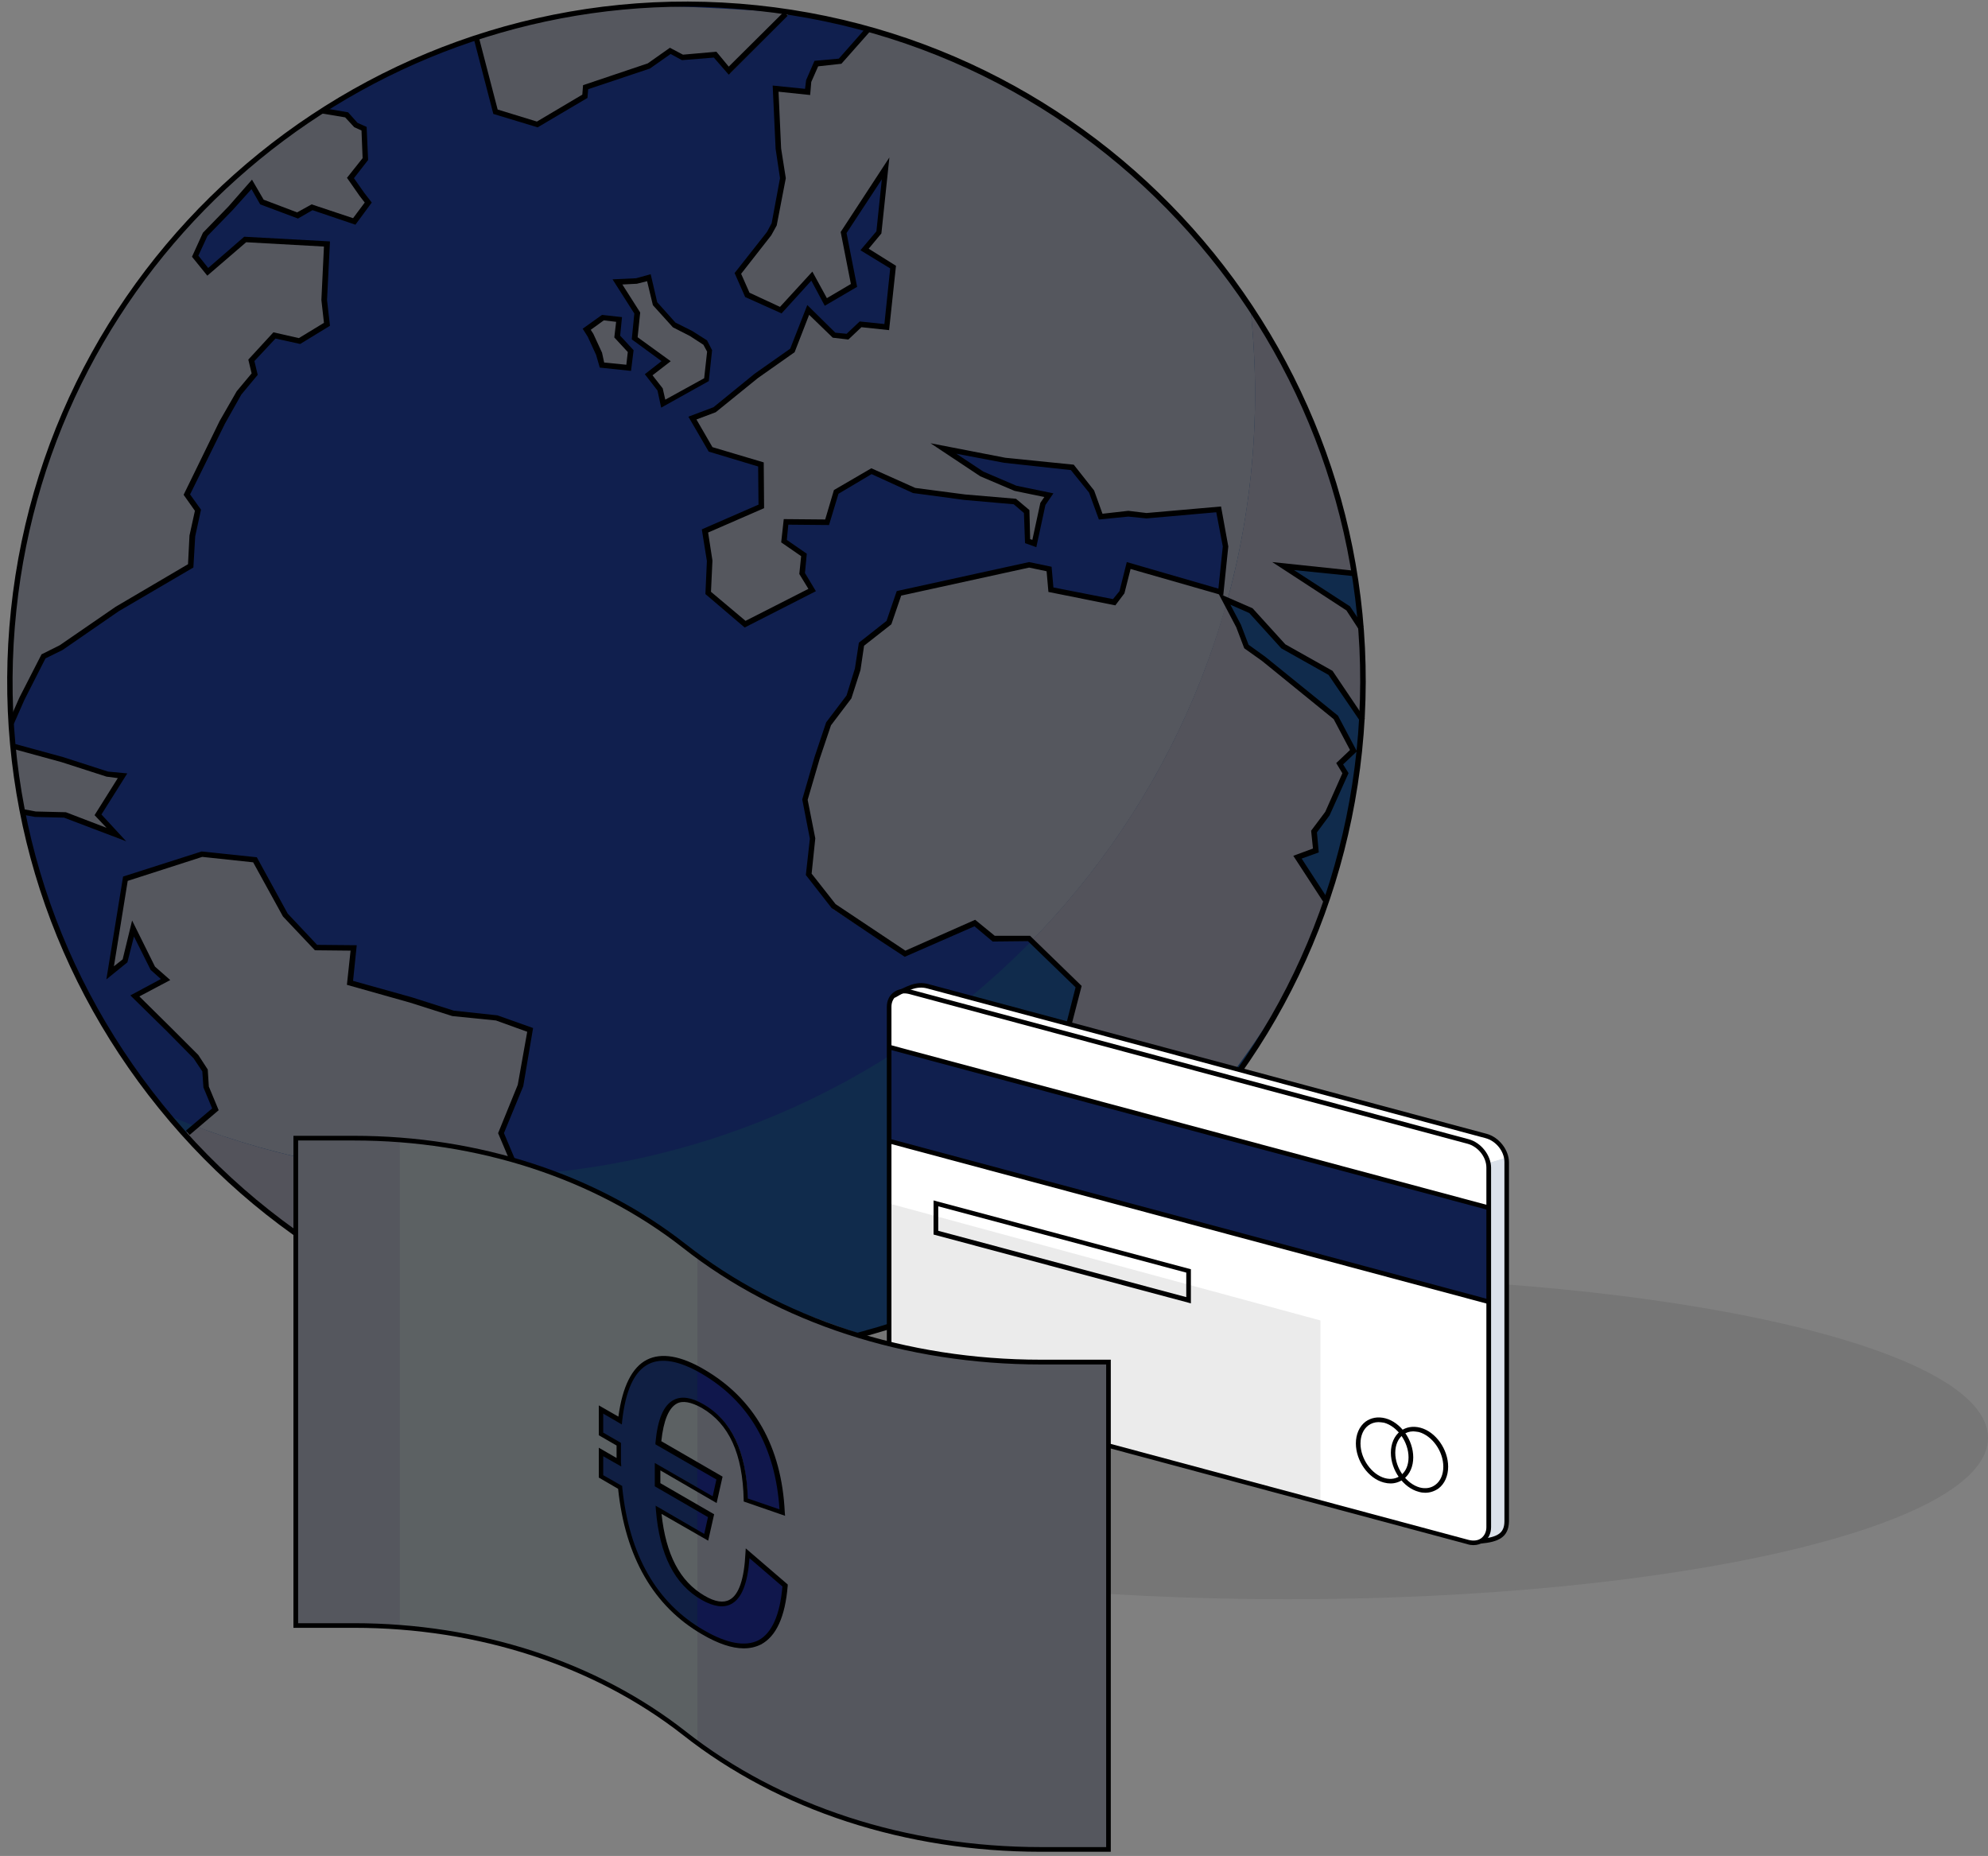<?xml version="1.0" encoding="utf-8"?>
<!-- Generator: Adobe Illustrator 26.2.1, SVG Export Plug-In . SVG Version: 6.00 Build 0)  -->
<svg version="1.1" id="Layer_1" xmlns="http://www.w3.org/2000/svg" xmlns:xlink="http://www.w3.org/1999/xlink" x="0px" y="0px"
	 viewBox="0 0 271 253" style="enable-background:new 0 0 271 253;" xml:space="preserve">
<rect x="0" y="0" width="271" height="253" fill="#808080" stroke="none"/>
<style type="text/css">
	.st0{fill-opacity:0.08;}
	.st1{fill:#101F4E;}
	.st2{fill:#55575E;}
	.st3{fill:#102B4C;}
	.st4{fill:#53535B;}
	.st5{fill:#FFFFFF;}
	.st6{fill:#DBE1EA;}
	.st7{fill:#5C6163;}
	.st8{fill:#10174C;}
	.st9{fill:#101F43;}
</style>
<path class="st0" d="M175.5,218c52.74,0,95.5-9.85,95.5-22s-42.76-22-95.5-22S80,183.85,80,196S122.76,218,175.5,218z"/>
<path class="st1" d="M93.6,184.98c50.93,0,92.21-41.28,92.21-92.21c0-50.93-41.28-92.21-92.21-92.21
	c-50.93,0-92.21,41.28-92.21,92.21C1.39,143.7,42.68,184.98,93.6,184.98z"/>
<path class="st2" d="M64.92,5.13l2.63,10.01l5.65,1.59l6.39-3.67l0.35-1.09l8.77-2.92l2.58-2.33l1.93,1.04h4.41l1.93,2.18l8.08-8.18
	c0,0-17.14-1.29-21.65-0.84C81.41,1.41,75.42,2.4,75.42,2.4l-8.18,2.13L64.92,5.13z"/>
<path class="st2" d="M118.33,4.08l-3.62,4.26l-3.42,0.35l-1.09,1.83v1.83h-4.46l0.25,7.83l0.69,4.01l-1.24,6.49l-4.85,6.34
	l1.19,3.42l4.66,1.78l4.06-4.36l2.13,3.07l3.82-1.98l-1.39-7.28l6-9.51l-1.24,9.12l-1.83,2.58l3.77,2.38L121,44.52l-3.47-0.4
	l-1.83,1.64h-1.93L110,42.39l-1.98,5.4l-10.21,7.88L94.55,57l2.43,4.11l6.84,2.18l-0.1,5.45l-7.58,3.82l0.64,3.67l-0.25,4.26
	l5.05,4.41l9.32-4.51l-1.44-2.13l0.15-2.48l-2.77-2.13l0.2-2.28l5.85-0.3l1.04-3.96l4.86-2.77l5.85,2.48l13.43,1.49l1.73,1.39
	l0.25,3.96l0.89,0.5l1.19-5.5l0.79-1.29l-4.61-0.84l-2.82-1.34l-2.03-0.84l-5.4-3.17l7.28,1.19l5.9,0.79l5.25,0.5l2.13,3.12
	l1.34,3.62l3.52-0.35l2.43,0.1l6.19-0.3l4.01-0.25l0.94,4.95l-0.89,6.14l-12.09-3.42l-1.04,3.27l-1.24,1.68l-8.57-1.78l-0.35-2.73
	l-2.63-0.45l-17.74,3.86L121,85.05l-3.81,2.77l-0.45,3.22l-0.89,3.82l-2.82,3.62l-3.52,10.55l1.29,5.15l-0.54,4.86l3.27,4.85
	l9.56,6.29l9.56-4.36l2.68,2.48l4.95-0.05l6.79,6.39l-2.03,6.94l5.99,9.12l-1.44,4.66l6.64,5.25c0,0,19.97-20.86,24.38-37.31
	l-3.86-6.14l2.63-1.09l-0.35-2.53l2.43-3.47l1.68-4.31l-0.64-1.39l1.78-1.59l-2.23-5.05l-12.29-9.17l-2.92-6.59l3.72,1.39l4.61,5.2
	l5.95,3.17l4.36,6.39v-6.94l-0.25-5.7l-1.73-2.48l-8.87-5.85l9.86,0.99l-0.69-5.25l-2.87-9.61l-3.07-8.27l-3.02-6l-3.07-5.3
	l-5.25-7.48l-5.05-5.8l-5.05-4.95l-4.56-4.21l-5.3-4.01l-4.76-3.12l-4.31-2.48l-5.3-2.68l-5.2-2.13l-5.25-1.78L118.33,4.08z"/>
<path class="st2" d="M84.24,38.52l2.33,4.06v3.47l4.31,3.22l-2.23,1.78l1.29,2.03l0.5,2.13l5.7-3.37l0.55-3.86l-0.55-1.54
	l-4.41-2.28l-2.38-2.77l-0.69-3.32l-1.93,0.4L84.24,38.52z"/>
<path class="st2" d="M82.45,43.28l1.88,0.3l-0.2,2.18l1.59,2.08v2.28l-3.62-0.4l-1.93-4.41l-0.2-0.45L82.45,43.28z"/>
<path class="st2" d="M44.25,15.08l3.17,0.59l1.14,1.29l0.94,0.74l0.3,3.67l-1.93,2.87l2.33,3.42l-1.93,2.53l-5.55-1.98l-2.03,1.04
	l-4.95-1.64l-1.39-2.28l-6.29,6.54l-1.29,2.82l1.64,2.38l5.05-4.36l11.2,0.55L44.2,40.4l0.1,3.72l-3.57,2.28l-3.22-0.69l-3.12,3.17
	l0.1,2.13l-1.98,2.53l-6.94,13.48l0.3,0.99l1.04,1.63l-0.84,3.62l-0.2,3.96l-11.2,6.54l-5.1,3.37l-1.68,1.29l-1.93,1.14l-4.41,9.31
	V87.28l1.34-11.35l2.48-10.11l2.77-7.73l2.92-6.49l4.06-7.43l4.76-6.79l3.91-4.81l5.05-5.4l4.71-4.41l5.2-4.16L44.25,15.08z"/>
<path class="st2" d="M1.79,101.69l6.89,1.88l4.91,1.83l2.92,0.3l-3.02,5.25l2.38,3.22l-3.12-1.68l-3.77-1.44l-3.96-0.1l-1.83-0.15
	L1.79,101.69z"/>
<path class="st2" d="M15.02,132.17l1.39-7.78l0.74-4.76l10.65-3.17l6.99,0.79l3.96,7.38l4.16,4.56l5.25,0.1l-0.45,4.76l12.34,3.37
	l2.92,0.99l4.71,0.5l4.56,1.63l-1.24,7.53l-2.58,6.39l2.48,6.44l-5.45,4.06l5.75,7.14l0.79,7.98l0.69,2.53l-9.51-2.73l-11.05-4.56
	l-8.57-5.1l-8.37-6.14l-6.49-5.7l-3.57-3.67l4.21-3.72l-1.29-3.07v-1.68l-1.64-2.73l-5.95-5.45l-2.18-2.33l4.16-2.13l-1.73-1.78
	l-2.63-5.4l-1.04,4.51l-1.98,1.63L15.02,132.17z"/>
<path class="st3" d="M170.45,41.89c0.4,3.86,0.64,7.78,0.64,11.69c0,58.96-47.81,106.78-106.78,106.78
	c-14.62,0-28.49-2.92-41.17-8.22c16.9,20.07,42.21,32.85,70.51,32.85c50.89,0,92.16-41.27,92.16-92.16
	C185.81,74,180.16,56.51,170.45,41.89z"/>
<path class="st4" d="M176.89,116.9l2.63-1.09l-0.35-2.53l2.43-3.47l1.68-4.31l-0.64-1.39l1.78-1.59l-2.23-5.05l-12.29-9.17
	l-2.73-6.09c-4.86,17.59-14.17,33.35-26.56,46.03l6.54,6.14l-2.03,6.94l5.99,9.12l-1.44,4.66l6.64,5.25c0,0,12.88-13.48,20.26-27.3
	c1.54-3.17,2.87-6.44,4.06-9.76c0-0.1,0.05-0.15,0.05-0.25L176.89,116.9z"/>
<path class="st4" d="M170.45,41.94c0.4,3.82,0.64,7.73,0.64,11.69c0,9.76-1.34,19.22-3.77,28.19l3.37,1.24l4.61,5.2l5.95,3.17
	l4.36,6.39v-6.94l-0.25-5.7l-1.73-2.48l-9.02-5.55l9.86,0.99l-0.55-3.82c-0.2-0.99-0.45-2.03-0.69-3.02l-2.38-7.98l-2.68-7.13
	c-0.45-1.04-0.94-2.13-1.44-3.17l-1.63-3.22c-0.3-0.59-0.6-1.14-0.94-1.68l-1.34-2.28c-0.69-1.19-1.44-2.33-2.18-3.47L170.45,41.94z
	"/>
<path class="st4" d="M26.52,153.47l-1.24,1.09c1.83,2.03,3.77,3.96,5.75,5.85l4.06,3.57c0.05,0.05,0.1,0.05,0.15,0.1l8.32,6.09
	c0.05,0.05,0.1,0.05,0.15,0.1l6.04,3.62c1.54,0.84,3.12,1.64,4.76,2.38l7.78,3.22c0.59,0.2,1.24,0.45,1.83,0.64l8.03,2.33
	c0.2,0.05,0.35,0.1,0.55,0.15L72,180.08l-0.79-7.98l-5.75-7.14l5.45-4.06l-0.3-0.69c-2.08,0.1-4.21,0.2-6.34,0.2
	C50.99,160.41,38.26,157.93,26.52,153.47z"/>
<path d="M155.59,160.21l-6.34-5.2l1.73-4.56l-6.14-8.87l1.78-6.99l-6.49-6.29l-4.81,0.05l-2.48-2.08l-9.51,4.16l-3.02-1.98
	l-6.94-4.66l-3.52-4.51l0.55-4.95l-1.04-5.35l1.68-5.8l1.58-4.71l2.78-3.67l1.14-3.67l0.54-3.52l3.77-2.97l1.39-4.06l0.2-0.05
	l17.84-3.91l3.07,0.64l0.25,2.82l8.12,1.59l0.89-1.09l0.99-3.96l12.49,3.62l0.6-5.75l-0.89-4.66l-9.51,0.84l-2.48-0.25l-4.01,0.4
	l-1.34-3.67l-2.48-3.07l-9.07-0.99l-6.54-1.24l3.67,2.43l4.51,1.93l5.05,1.04l-1.09,1.59l-1.24,5.75l-1.54-0.55l-0.15-4.11
	l-1.39-1.19l-6.74-0.59l-6.99-0.94l-5.65-2.58l-4.51,2.68l-1.29,4.26l-5.55-0.05l-0.2,2.08l2.72,1.88l-0.25,2.63l1.49,2.48
	l-9.71,4.95l-5.35-4.56l0.2-4.51l-0.69-4.31l7.73-3.37l-0.05-5.2l-6.74-2.03l-2.77-4.76l3.42-1.29l5.6-4.56l4.86-3.42l2.33-5.95
	l3.82,3.77l1.54,0.15l1.78-1.68l3.37,0.35l0.79-7.58l-4.06-2.48l2.18-2.58l0.74-7.09l-4.81,7.33l1.44,7.33l-4.41,2.58l-1.83-3.42
	l-4.06,4.46l-4.96-2.23l-1.44-3.27l4.41-5.6l0.64-1.19l1.14-6.14l-0.6-4.01l-0.4-8.62l4.41,0.45l0.15-1.19l1.14-2.63l3.32-0.3
	l3.67-4.16l0.54,0.5l-3.86,4.36l-3.17,0.35l-0.94,2.13l-0.15,1.78l-4.31-0.45l0.35,7.73l0.64,4.06l-1.24,6.44l-0.74,1.34l-4.11,5.25
	l1.14,2.58l4.16,1.93l4.41-4.81l1.98,3.62l3.27-1.93l-1.39-7.09l6.64-10.16l-1.09,10.36l-1.73,2.08l3.72,2.33l-0.94,8.77l-3.77-0.4
	l-1.78,1.68l-2.13-0.25l-3.22-3.12l-1.98,5.1l-5,3.52l-5.75,4.66l-2.63,0.99l2.18,3.77l6.99,2.08l0.05,6.24l-7.63,3.32l0.59,3.82
	l-0.2,4.26l4.71,3.96l8.57-4.36l-1.24-2.03l0.25-2.43l-2.72-1.88l0.35-3.17l5.65,0.05l1.19-4.01l5.1-2.97l5.99,2.68l6.79,0.89
	l6.94,0.59l1.83,1.54l0.1,3.96l0.3,0.1l1.09-5.05l0.54-0.79l-4.06-0.84l-4.66-1.98l-6.79-4.51l10.21,1.98l9.31,0.94l2.78,3.52
	l1.14,3.17l3.52-0.4l2.48,0.3l10.16-0.89l0.99,5.45l-0.69,6.69l-12.63-3.62l-0.84,3.32l-1.24,1.64l-9.12-1.83l-0.25-2.82l-2.38-0.5
	l-17.44,3.82l-1.34,3.91l-3.72,2.92l-0.49,3.32l-1.24,3.86l-2.78,3.67l-1.54,4.56l-1.64,5.6l1.04,5.25l-0.5,4.81l3.27,4.16
	l9.51,6.34l9.51-4.21l2.67,2.18h4.81l7.04,6.84l-1.83,7.04l6.14,8.92l-1.63,4.46l5.95,4.86L155.59,160.21z"/>
<path d="M185.22,85.79l-1.68-2.58l-10.11-6.59l11.3,1.19l-0.1,0.74l-8.23-0.84l7.63,4.95l1.83,2.73L185.22,85.79z"/>
<path d="M180.46,123.05l-4.16-6.39l2.68-0.99l-0.25-2.43l1.93-2.58l2.33-5.25l-0.84-1.39l1.88-1.78l-2.23-4.21l-9.76-7.93
	l-2.43-1.73l-1.09-2.87l-2.43-4.61l4.66,2.03l4.46,4.91l6.44,3.62l4.41,6.54l-0.6,0.4l-4.36-6.39l-6.44-3.62l-4.36-4.81l-2.58-1.14
	l1.44,2.73l1.04,2.73l2.28,1.64l9.91,8.03l2.58,4.86l-1.88,1.78l0.74,1.19l-2.58,5.75l-1.73,2.33l0.25,2.73l-2.33,0.84l3.67,5.65
	L180.46,123.05z"/>
<path d="M90.13,55.57l-0.5-2.33l-1.73-2.23l2.28-1.78l-4.06-2.97l0.35-3.52l-2.97-4.66l3.22-0.15l1.98-0.55l0.89,3.82l2.48,2.77
	l2.28,1.14l2.03,1.29l0.69,1.34l-0.45,4.21L90.13,55.57z M88.95,51.16l1.39,1.78l0.35,1.54l5.3-2.92l0.4-3.62l-0.5-0.94l-1.83-1.19
	l-2.33-1.19l-2.73-3.02l-0.79-3.27l-1.39,0.35l-1.98,0.1l2.43,3.82l-0.35,3.37l4.51,3.27L88.95,51.16z"/>
<path d="M86.02,50.56l-4.26-0.45l-0.5-1.73l-1.14-2.48l-0.69-1.09l2.63-1.88l2.73,0.3l-0.25,2.53l1.83,1.98L86.02,50.56z
	 M82.36,49.42l3.02,0.3l0.2-1.73L83.74,46l0.25-2.13l-1.68-0.2l-1.78,1.29l0.35,0.54l1.19,2.58L82.36,49.42z"/>
<path d="M73.29,17.36l-6.04-1.83L64.57,5.22l0.69-0.2l2.58,9.91l5.35,1.64l6.19-3.67l0.1-1.29l8.82-2.97l3.02-2.13l1.78,0.94
	l4.56-0.4l1.68,2.03l7.53-7.48l0.5,0.55l-8.03,8.03l-2.03-2.33L92.96,8.2l-1.54-0.84L88.6,9.34l-8.42,2.82l-0.1,1.19L73.29,17.36z"
	/>
<path d="M1.89,98.67l-0.69-0.3l1.44-3.27l3.02-5.9l2.48-1.24l7.63-5.25l9.86-5.8l0.2-3.91l0.74-3.37l-1.54-2.18l4.91-10.06
	l2.33-4.06l2.03-2.43l-0.45-1.88l3.42-3.72l3.47,0.79l3.42-2.08l-0.35-3.12l0.35-7.28l-10.6-0.59l-5.3,4.56L26.17,35l1.49-3.27
	l3.47-3.57l3.22-3.67l1.59,2.73l4.56,1.73l1.98-1.09l5.65,1.88l1.59-2.13l-0.69-0.89l-1.73-2.48l2.13-2.68l-0.15-3.77l-0.99-0.45
	l-1.24-1.34l-3.22-0.54l0.15-0.74l3.47,0.59l1.29,1.44l1.24,0.55l0.2,4.51l-1.93,2.48l1.39,1.98l1.04,1.34l-2.23,3.02l-5.85-1.98
	l-1.98,1.14l-5.15-1.93l-1.19-2.08l-2.58,2.87l-3.42,3.52l-1.24,2.68l1.34,1.68l4.91-4.26l11.69,0.64l-0.4,7.98l0.4,3.52l-4.06,2.48
	l-3.37-0.74l-2.87,3.07l0.45,1.88l-2.23,2.68l-2.23,3.96l-4.76,9.66l1.49,2.08l-0.79,3.62l-0.25,4.26l-10.16,5.95l-7.68,5.3
	L6.2,89.75L3.33,95.4L1.89,98.67z"/>
<path d="M17.2,114.68l-8.47-3.22l-3.96-0.1l-1.64-0.3l0.15-0.74l1.59,0.3l4.11,0.1l5.55,2.13l-1.64-1.73l3.17-5.05l-1.54-0.2
	l-6.14-1.98l-6.69-1.83l0.2-0.69l6.69,1.83l6.14,1.98l2.63,0.25l-3.52,5.6L17.2,114.68z"/>
<path d="M72.35,182.36l-0.74-1.83l-0.59-8.08l-6.09-7.33l5.65-4.31l-2.68-6.34l2.68-6.59l1.29-7.23l-4.26-1.54l-5.95-0.6l-5.75-1.83
	l-8.62-2.43l0.5-4.66l-4.86-0.05l-4.36-4.61l-4.06-7.38l-6.94-0.74l-10.16,3.27l-1.88,11.64l1.19-0.94l1.29-5.3l3.12,6.29l2.08,1.83
	l-4.21,2.23l4.31,4.26l3.72,3.72l1.29,1.98l0.15,2.33l1.34,3.22l-3.96,3.37l-0.5-0.59l3.57-3.02l-1.19-2.87l-0.15-2.18l-1.19-1.78
	l-3.57-3.62l-5.05-4.96l4.16-2.23l-1.39-1.24l-2.28-4.56l-0.89,3.52l-2.87,2.33l2.28-14.02l10.7-3.42l7.53,0.79l4.21,7.68l4.01,4.26
	l5.4,0.05l-0.5,4.86l7.98,2.23l5.75,1.83l5.95,0.64l4.86,1.73l-1.34,7.93l-2.63,6.39l2.77,6.59l-5.5,4.21l5.8,6.89l0.54,8.23
	l0.74,1.68L72.35,182.36z"/>
<path d="M93.75,185.38c-3.27,0-6.54-0.15-9.81-0.5c-24.58-2.58-46.72-14.57-62.28-33.79C6.1,131.87-1.08,107.74,1.49,83.16
	C6.8,32.38,52.43-4.59,103.22,0.72c50.79,5.3,87.75,50.94,82.45,101.72c-2.58,24.58-14.57,46.72-33.79,62.28
	C135.22,178.2,114.91,185.38,93.75,185.38z M93.5,0.91c-46.38,0-86.36,35.13-91.27,82.3c-2.58,24.38,4.56,48.31,19.97,67.38
	c15.41,19.08,37.41,30.97,61.79,33.54c24.38,2.58,48.31-4.56,67.39-19.97c19.08-15.46,30.97-37.41,33.54-61.79l0.35,0.05l-0.35-0.05
	C190.17,52,153.51,6.76,103.17,1.46C99.9,1.11,96.68,0.91,93.5,0.91z"/>
<path class="st5" d="M121.18,137.27v48.98l0.59,1.86l1.06,1.14l1.18,0.59l76.11,20.37l1.65-0.08l1.9-0.38l1.06-0.63l0.55-1.01
	l0.04-49.7l-0.85-2.24l-1.01-0.93l-1.14-0.46l-76.49-20.46l-1.71,0.23l-2.15,1.08L121.18,137.27z"/>
<path class="st1" d="M121.39,142.89l81.44,21.6v12.76l-81.44-21.64V142.89z"/>
<path class="st6" d="M202.91,158.52l2.2-0.68l0.21,1.44v48.18l-0.38,1.48l-0.8,0.63l-1.69,0.63h-0.85l0.97-0.85l0.34-0.97l0.04-1.06
	L202.91,158.52z"/>
<path class="st5" d="M121.39,136.25l1.22-0.89l1.27-0.93l1.94-0.13l1.35,0.29l76.07,20.29l1.23,1.27l0.63,1.69l-2.2,0.68l-1.01-1.99
	l-1.01-0.85l-1.31-0.46l-75.9-20.07l-0.51,0.08L121.39,136.25z"/>
<path d="M200.84,210.63c-0.25,0-0.55-0.04-0.8-0.13l-76.11-20.41c-1.69-0.46-3.04-2.2-3.04-3.89v-48.94c0-0.85,0.34-1.56,0.93-1.99
	c0.63-0.47,1.44-0.59,2.28-0.38l76.12,20.41c1.69,0.46,3.04,2.2,3.04,3.89v48.98c0,0.85-0.34,1.56-0.93,1.99
	C201.9,210.47,201.39,210.63,200.84,210.63z M200.21,209.92c0.68,0.17,1.31,0.08,1.73-0.25c0.42-0.34,0.68-0.85,0.68-1.48v-49.03
	c0-1.44-1.14-2.87-2.58-3.25l-76.11-20.41c-0.68-0.17-1.31-0.08-1.73,0.25c-0.42,0.34-0.68,0.85-0.68,1.48v49.02
	c0,1.44,1.14,2.87,2.58,3.25L200.21,209.92z"/>
<path d="M121.24,142.42l-0.16,0.61l81.72,21.9l0.16-0.61L121.24,142.42z"/>
<path d="M121.28,155.24l-0.16,0.61l81.72,21.9l0.16-0.61L121.28,155.24z"/>
<path d="M162.34,177.67l-35.08-9.38v-4.65l35.08,9.38V177.67z M127.9,167.78l33.81,9.04v-3.34l-33.81-9.04V167.78z"/>
<path d="M189.56,202.22c-0.3,0-0.59-0.04-0.93-0.13c-2.11-0.55-3.8-2.96-3.8-5.33c0-1.23,0.47-2.32,1.31-2.96
	c0.76-0.55,1.69-0.72,2.71-0.46c2.11,0.55,3.8,2.96,3.8,5.32c0,1.23-0.46,2.32-1.31,2.96C190.83,202.01,190.19,202.22,189.56,202.22
	z M187.91,193.86c-0.51,0-1.01,0.17-1.39,0.46c-0.68,0.51-1.06,1.4-1.06,2.45c0,2.11,1.52,4.23,3.34,4.73
	c0.8,0.21,1.56,0.08,2.15-0.38c0.68-0.51,1.06-1.39,1.06-2.45c0-2.11-1.52-4.23-3.34-4.73C188.38,193.9,188.12,193.86,187.91,193.86
	z"/>
<path d="M194.29,203.49c-0.3,0-0.59-0.04-0.89-0.13c-2.11-0.55-3.8-2.96-3.8-5.32c0-1.23,0.46-2.32,1.31-2.96
	c0.76-0.55,1.69-0.72,2.7-0.46c2.11,0.55,3.8,2.96,3.8,5.32c0,1.23-0.47,2.32-1.31,2.96C195.56,203.28,194.93,203.49,194.29,203.49z
	 M192.65,195.12c-0.51,0-1.01,0.17-1.39,0.47c-0.68,0.51-1.06,1.39-1.06,2.45c0,2.11,1.52,4.23,3.34,4.73
	c0.8,0.21,1.56,0.08,2.15-0.38c0.68-0.51,1.06-1.4,1.06-2.45c0-2.11-1.52-4.23-3.34-4.73C193.11,195.17,192.86,195.12,192.65,195.12
	z"/>
<path d="M201.82,210.42l-0.04-0.63c2.49-0.25,3.3-0.85,3.3-2.45V158.4c0-1.44-1.14-2.87-2.58-3.25l-76.11-20.41
	c-1.44-0.38-2.62,0.25-4.4,1.27l-0.3-0.55c1.86-1.01,3.17-1.77,4.86-1.31l76.11,20.41c1.69,0.46,3.04,2.2,3.04,3.89v48.94
	C205.66,209.62,204.18,210.21,201.82,210.42z"/>
<path class="st0" d="M180,180l-59-16v24.62L180,205V180z"/>
<path class="st2" d="M151.16,185.7c0,0-19.29,0.89-29.85-2.5c-10.56-3.39-16.66-6.15-16.66-6.15l-7.93-4.71l-6.74-4.92l-6.66-3.99
	l-6.4-2.93l-11.79-3.56l-7.67-1.27l-10.22-0.51H40.3v66.39h7.12l8.9,0.42l7.93,1.19l7.04,1.78l6.95,2.5l6.95,3.39l4.54,2.8
	l3.52,2.59l4.75,3.39l7.84,4.41l8.06,3.35l9.54,2.71l9.54,1.53l8.95,0.47h7.8h1.44V185.7z"/>
<path class="st7" d="M95.07,171.2v66.56c0,0-17.59-13.48-27.77-13.82c0,0-10.13-2.08-12.8-2.12v-66.65c0,0,12.85,1.02,21.28,4.88
	c8.44,3.86,12.04,5.94,12.04,5.94L95.07,171.2z"/>
<path class="st8" d="M107.2,216.05c-0.68,8.06-4.49,10.26-11.19,6.4c-6.61-3.82-10.39-10.51-11.32-19.76l-2.63-1.53v-3.35l2.42,1.4
	c-0.04-0.42-0.04-0.81-0.04-1.19v-0.09c0-0.38,0-0.81,0.04-1.14l-2.42-1.4v-3.35l2.63,1.53c0.93-8.18,4.71-10.51,11.28-6.7
	c6.74,3.9,10.43,10.47,10.9,19.25l-4.96-1.74c-0.13-6.44-2.16-10.64-5.89-12.8c-3.56-2.03-5.51-0.42-6.02,5l8.31,4.79l-0.68,2.97
	l-7.8-4.49v2.46l7.29,4.2l-0.68,2.97l-6.49-3.77c0.51,6.02,2.5,9.92,6.06,12c3.73,2.16,5.77,0.26,6.06-6.06L107.2,216.05z"/>
<path class="st9" d="M95.07,217.07c-2.97-2.16-4.66-5.89-5.13-11.36l5.13,2.97v-3.35l-5.26-3.05v-2.46l5.26,3.05v-3.35l-5.13-2.97
	c0.47-4.96,2.16-6.7,5.13-5.47v-4.79c-6.02-3.05-9.5-0.59-10.34,7.21l-2.63-1.53v3.35l2.42,1.4c-0.04,0.38-0.04,0.76-0.04,1.14v0.08
	c0,0.38,0,0.81,0.04,1.19l-2.42-1.4v3.35l2.63,1.53c0.89,8.78,4.32,15.26,10.34,19.16V217.07z"/>
<path d="M151.46,252.43h-9.54c-18.44,0-35.78-5.64-48.8-15.9c-12-9.41-27.9-14.63-44.86-14.63H40v-67.07h8.22
	c17.09,0,33.15,5.26,45.24,14.75c12.93,10.18,30.14,15.77,48.42,15.77h9.54v67.07H151.46z M40.64,221.27h7.59
	c17.09,0,33.15,5.26,45.24,14.75c12.93,10.18,30.14,15.77,48.42,15.77h8.9V186h-8.9c-18.44,0-35.78-5.64-48.8-15.9
	c-12-9.41-27.9-14.63-44.86-14.63h-7.59V221.27z"/>
<path d="M101.39,224.7c-1.61,0-3.52-0.64-5.68-1.91c-6.61-3.82-10.47-10.51-11.45-19.84l-2.63-1.53v-4.07l2.42,1.4
	c0-0.21,0-0.42,0-0.64v-0.09c0-0.34,0-0.68,0-0.97l-2.42-1.4v-4.07l2.67,1.53c0.55-4.11,1.87-6.74,3.9-7.76
	c1.95-0.98,4.58-0.55,7.76,1.31c6.87,3.99,10.6,10.56,11.02,19.5l0.04,0.47l-5.64-1.95v-0.21c-0.13-6.28-1.99-10.39-5.72-12.55
	c-1.44-0.8-2.59-1.02-3.39-0.59c-1.1,0.59-1.82,2.29-2.12,5.13l8.35,4.83l-0.81,3.6l-7.67-4.45v1.74l7.33,4.24l-0.81,3.6l-6.36-3.65
	c0.59,5.55,2.5,9.2,5.85,11.15c1.44,0.85,2.59,1.02,3.43,0.55c1.27-0.68,1.99-2.84,2.16-6.36l0.04-0.64l5.72,4.92v0.17
	c-0.34,4.24-1.57,6.91-3.65,8.01C103,224.53,102.24,224.7,101.39,224.7z M82.23,201.09l2.59,1.48v0.17
	c0.93,9.2,4.66,15.77,11.15,19.5c3.14,1.82,5.64,2.25,7.42,1.36c1.82-0.97,2.93-3.43,3.27-7.33l-4.49-3.86
	c-0.25,3.43-1.06,5.47-2.46,6.23c-1.06,0.59-2.42,0.38-4.07-0.55c-3.69-2.12-5.72-6.1-6.23-12.25l-0.04-0.59L96,209.1l0.51-2.29
	l-7.25-4.2v-3.18l7.89,4.54l0.51-2.29l-8.31-4.79v-0.21c0.3-3.22,1.1-5.13,2.5-5.85c1.06-0.55,2.42-0.34,4.03,0.59
	c3.86,2.2,5.89,6.53,6.06,12.85l4.32,1.48c-0.55-8.48-4.11-14.71-10.68-18.53c-3.01-1.74-5.43-2.16-7.17-1.27
	c-1.95,0.98-3.14,3.6-3.6,7.76l-0.04,0.47l-2.54-1.48v2.59l2.42,1.4v0.21c0,0.38,0,0.76,0,1.14v0.09c0,0.38,0,0.76,0,1.19l0.04,0.59
	l-2.46-1.4V201.09z"/>
</svg>
